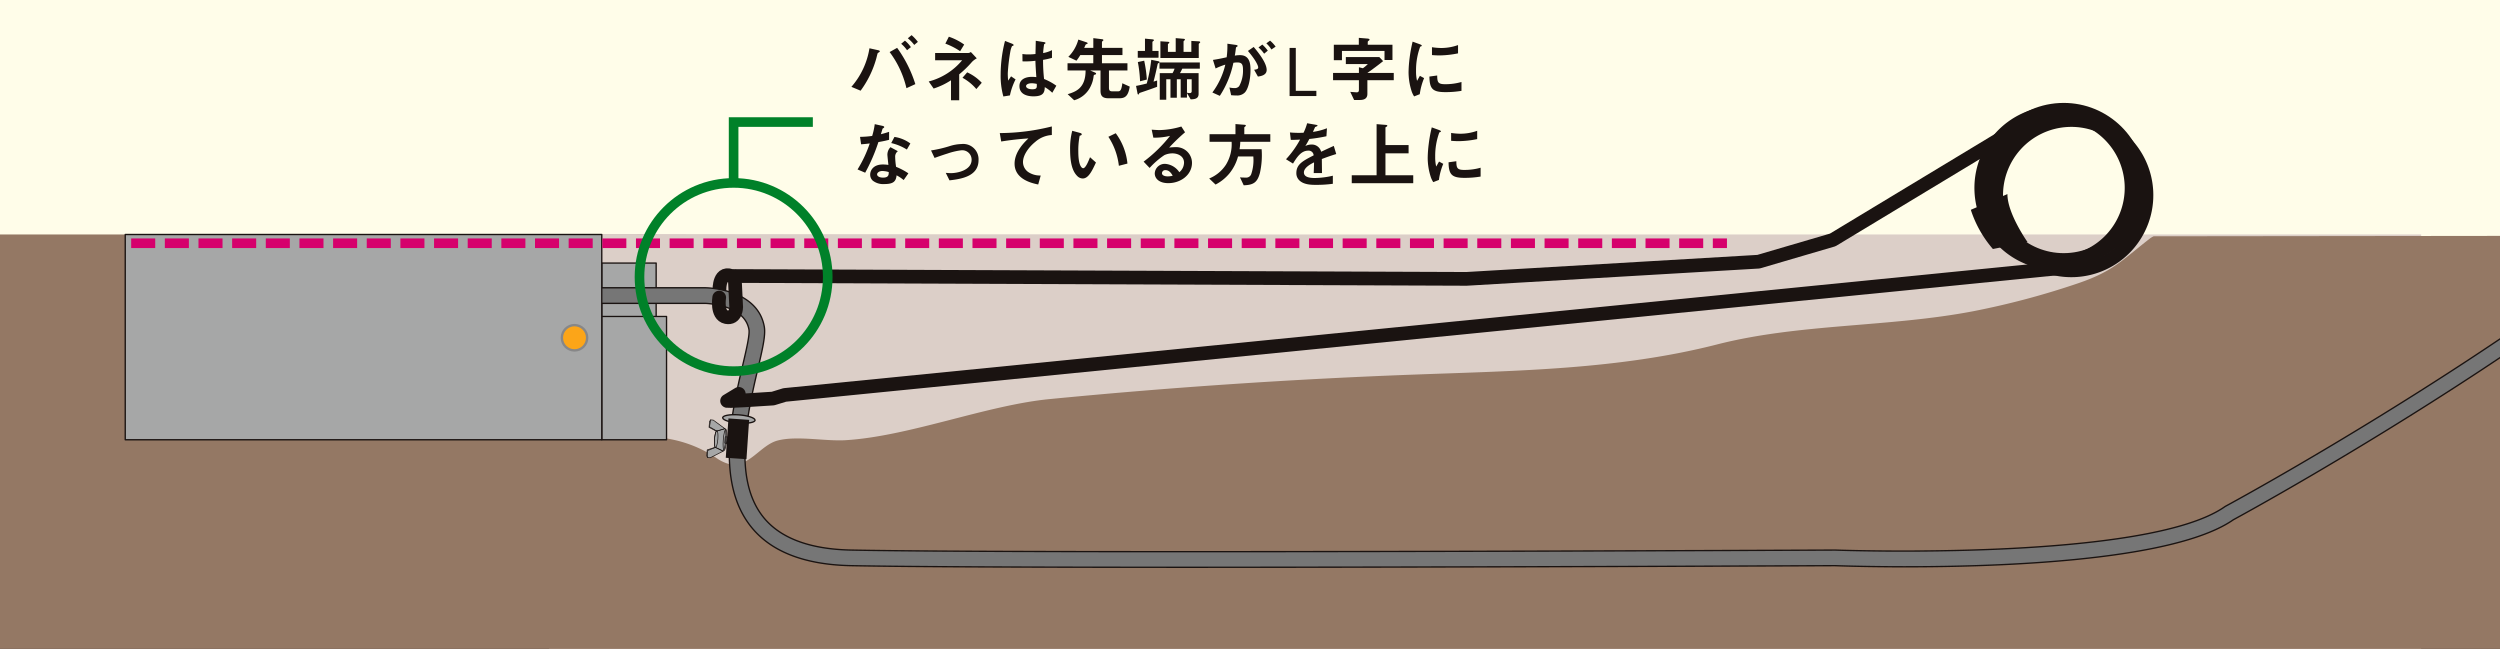 <svg xmlns="http://www.w3.org/2000/svg" xmlns:xlink="http://www.w3.org/1999/xlink" width="520.031" height="134.967" viewBox="0 0 520.031 134.967">
  <rect x="0" y="0" width="520.031" height="134.967" fill="#333333" stroke="none"/>
  <defs>
    <clipPath id="clip-path">
      <rect id="SVGID" width="520.031" height="134.967" fill="none"/>
    </clipPath>
  </defs>
  <g id="グループ_344" data-name="グループ 344" transform="translate(-893.653 -57.9)">
    <g id="グループ_342" data-name="グループ 342" transform="translate(893.653 57.9)">
      <g id="グループ_341" data-name="グループ 341">
        <g id="グループ_340" data-name="グループ 340" clip-path="url(#clip-path)">
          <rect id="長方形_161" data-name="長方形 161" width="520.031" height="135.91" transform="translate(0 -1.239)" fill="#fffde9"/>
          <rect id="長方形_162" data-name="長方形 162" width="389.407" height="86.191" transform="translate(114.224 48.776)" fill="#dccfc8"/>
          <g id="グループ_339" data-name="グループ 339" transform="translate(410.668 55.014)">
            <path id="パス_1448" data-name="パス 1448" d="M1114.909,87.513c-1.044.253,2.3,26.129,2.3,26.129s.1,1.618-.6,1.86" transform="translate(-1114.707 -87.513)" fill="none" stroke="#474645" stroke-miterlimit="10" stroke-width="1.496"/>
            <path id="パス_1449" data-name="パス 1449" d="M1114.909,87.513c-1.044.253,2.3,26.129,2.3,26.129s.1,1.618-.6,1.86" transform="translate(-1114.707 -87.513)" fill="none" stroke="#8e8f8f" stroke-linecap="round" stroke-miterlimit="10" stroke-width="1.13"/>
          </g>
          <path id="パス_1450" data-name="パス 1450" d="M840.664,84.155h234.927l50.3,22.175,230.746-9.348,30.453-12.449,318.142-.379V213.787H840.664Z" transform="translate(-939.105 -35.38)" fill="#947864"/>
          <path id="パス_1451" data-name="パス 1451" d="M956.16,84.1c1.1,6.433.178,14.191.338,20.714S958.4,118.4,963.6,122.34c3.619,2.744,8.317,3.532,12.83,4.044a25.765,25.765,0,0,1,12.757,4.4,8.446,8.446,0,0,0,2.3,1.111c4.276,1.076,6.63-3.883,10.325-4.838,4.041-1.042,9.861.189,14.086-.063,13.2-.79,29.279-7.264,42.435-8.548q38.06-3.709,76.295-5.116c20.987-.773,42.214-1.051,62.562-6.251,17.169-4.388,35.738-3.546,53.323-6.916a166.572,166.572,0,0,0,21.762-5.8c7.66-2.6,9.243-4.962,15.605-9.809Z" transform="translate(-840.036 -35.427)" fill="#dccfc8"/>
          <rect id="長方形_163" data-name="長方形 163" width="11.311" height="16.963" transform="translate(125.176 54.719)" fill="#a6a7a7"/>
          <rect id="長方形_164" data-name="長方形 164" width="11.311" height="16.963" transform="translate(125.176 54.719)" stroke-width="0.285" stroke="#1a1311" stroke-linecap="round" stroke-linejoin="round" fill="none"/>
          <rect id="長方形_165" data-name="長方形 165" width="13.472" height="25.648" transform="translate(125.176 65.828)" fill="#a6a7a7"/>
          <rect id="長方形_166" data-name="長方形 166" width="13.472" height="25.648" transform="translate(125.176 65.828)" stroke-width="0.285" stroke="#1a1311" stroke-linecap="round" stroke-linejoin="round" fill="none"/>
          <path id="パス_1452" data-name="パス 1452" d="M974.208,91.744s-.125-4.33,2.948-2.645" transform="translate(-824.556 -31.473)" fill="none" stroke="#1a1311" stroke-linecap="round" stroke-linejoin="round" stroke-width="2.852"/>
          <path id="パス_1453" data-name="パス 1453" d="M1146.74,85.408a15.632,15.632,0,1,0-14.86,16.367A15.632,15.632,0,0,0,1146.74,85.408Z" transform="translate(-703.365 -47.066)" fill="none" stroke="#1a1311" stroke-linecap="round" stroke-linejoin="round" stroke-width="2.852"/>
          <circle id="楕円形_97" data-name="楕円形 97" cx="15.632" cy="15.632" r="15.632" transform="matrix(0.998, -0.055, 0.055, 0.998, 412.812, 23.717)" stroke-width="2.852" stroke="#1a1311" stroke-linecap="round" stroke-linejoin="round" fill="none"/>
          <path id="パス_1454" data-name="パス 1454" d="M1148.408,86.221a15.632,15.632,0,1,0-14.86,16.365A15.634,15.634,0,0,0,1148.408,86.221Z" transform="translate(-701.934 -46.372)" fill="none" stroke="#1a1311" stroke-linecap="round" stroke-linejoin="round" stroke-width="2.852"/>
          <path id="パス_1455" data-name="パス 1455" d="M1083.531,196.448c-30.335,0-57.3-.085-69.93-.338-9.761-.2-16.792-2.978-20.906-8.273-7.243-9.328-3.831-23.874-1.577-33.5.754-3.22,1.468-6.257,1.28-7.334-.9-5.254-9.018-5.451-9.1-5.453l-21.519,0a1.622,1.622,0,0,1,0-3.244h21.543c.466.007,10.916.238,12.272,8.144.294,1.726-.383,4.62-1.321,8.624-2.116,9.025-5.313,22.667.981,30.772,3.485,4.485,9.677,6.846,18.41,7.02,37.67.752,203.024.007,204.69,0,.714.026,64.9,2.346,81.042-9.023a1.706,1.706,0,0,1,.165-.1c.9-.481,90-48.694,123.218-90.57,6.359-8.02,9.227-14.414,10-41.993a14.536,14.536,0,0,1,5.991-11.788c15.713-11.75,57.531-.884,59.307-.416a1.621,1.621,0,0,1-.83,3.134c-.418-.111-42.073-10.942-56.534-.123a11.3,11.3,0,0,0-4.693,9.281c-.758,26.98-3.336,34.631-10.7,43.918-33.176,41.826-120.9,89.615-124.138,91.367-17.145,11.931-80.2,9.655-82.884,9.558-1.059.006-74.554.338-134.768.338" transform="translate(-836.605 -78.445)" fill="#767676"/>
          <path id="パス_1456" data-name="パス 1456" d="M1083.531,196.448c-30.335,0-57.3-.085-69.93-.338-9.761-.2-16.792-2.978-20.906-8.273-7.243-9.328-3.831-23.874-1.577-33.5.754-3.22,1.468-6.257,1.28-7.334-.9-5.254-9.018-5.451-9.1-5.453l-21.519,0a1.622,1.622,0,0,1,0-3.244h21.543c.466.007,10.916.238,12.272,8.144.294,1.726-.383,4.62-1.321,8.624-2.116,9.025-5.313,22.667.981,30.772,3.485,4.485,9.677,6.846,18.41,7.02,37.67.752,203.024.007,204.69,0,.714.026,64.9,2.346,81.042-9.023a1.706,1.706,0,0,1,.165-.1c.9-.481,90-48.694,123.218-90.57,6.359-8.02,9.227-14.414,10-41.993a14.536,14.536,0,0,1,5.991-11.788c15.713-11.75,57.531-.884,59.307-.416a1.621,1.621,0,0,1-.83,3.134c-.418-.111-42.073-10.942-56.534-.123a11.3,11.3,0,0,0-4.693,9.281c-.758,26.98-3.336,34.631-10.7,43.918-33.176,41.826-120.9,89.615-124.138,91.367-17.145,11.931-80.2,9.655-82.884,9.558C1217.24,196.116,1143.744,196.448,1083.531,196.448Z" transform="translate(-836.605 -78.445)" fill="none" stroke="#1a1311" stroke-linecap="round" stroke-linejoin="round" stroke-width="0.285"/>
          <path id="パス_1457" data-name="パス 1457" d="M977.5,114.349l-2.408,1.456s-1.131.245,9.519-.479l2.445-.751,271.2-26.971" transform="translate(-823.823 -32.421)" fill="none" stroke="#1a1311" stroke-linecap="round" stroke-linejoin="round" stroke-width="2.852"/>
          <path id="パス_1458" data-name="パス 1458" d="M1245.948,71.725,1205.84,95.952l-15.434,4.527-60.738,3.572-152.231-.594.312,6.474s-.009,2.482-2.066,2.071-1.466-4.063-1.466-4.063" transform="translate(-824.613 -46.042)" fill="none" stroke="#1a1311" stroke-linecap="round" stroke-linejoin="round" stroke-width="2.852"/>
          <rect id="長方形_167" data-name="長方形 167" width="99.124" height="42.7" transform="translate(26.052 48.776)" fill="#a6a7a7"/>
          <rect id="長方形_168" data-name="長方形 168" width="99.124" height="42.7" transform="translate(26.052 48.776)" stroke-width="0.285" stroke="#1a1311" stroke-linecap="round" stroke-linejoin="round" fill="none"/>
          <path id="パス_1459" data-name="パス 1459" d="M981.3,105.447c-.057-.477-1.611-.964-3.467-1.087s-3.318.163-3.26.641,1.613.962,3.47,1.085,3.314-.162,3.257-.639" transform="translate(-824.243 -18.073)" fill="#a6a7a7"/>
          <path id="パス_1460" data-name="パス 1460" d="M981.3,105.447c-.057-.477-1.611-.964-3.467-1.087s-3.318.163-3.26.641,1.613.962,3.47,1.085S981.358,105.924,981.3,105.447Z" transform="translate(-824.243 -18.073)" fill="none" stroke="#1a1311" stroke-linecap="round" stroke-linejoin="round" stroke-width="0.285"/>
          <path id="パス_1461" data-name="パス 1461" d="M975.185,105.97c.191.015.269,1.011.169,2.224s-.334,2.183-.524,2.17-.271-1.011-.173-2.226.333-2.185.528-2.168" transform="translate(-824.206 -16.668)" fill="#a6a7a7"/>
          <rect id="長方形_169" data-name="長方形 169" width="1.328" height="1.77" transform="matrix(0.082, -0.997, 0.997, 0.082, 150.745, 92.18)" fill="#a6a7a7"/>
          <path id="パス_1462" data-name="パス 1462" d="M975.089,108.15a2.875,2.875,0,0,0,.264-1.313" transform="translate(-823.8 -15.924)" fill="#a6a7a7"/>
          <path id="パス_1463" data-name="パス 1463" d="M974.984,108.141a2.886,2.886,0,0,0,.262-1.312" transform="translate(-823.89 -15.931)" fill="#a6a7a7"/>
          <path id="パス_1464" data-name="パス 1464" d="M975.224,108.16a2.861,2.861,0,0,0,.264-1.312" transform="translate(-823.684 -15.915)" fill="#a6a7a7"/>
          <path id="パス_1465" data-name="パス 1465" d="M975.359,108.17a2.853,2.853,0,0,0,.266-1.31" transform="translate(-823.568 -15.904)" fill="#a6a7a7"/>
          <path id="パス_1466" data-name="パス 1466" d="M975.494,108.181a2.853,2.853,0,0,0,.266-1.31" transform="translate(-823.452 -15.895)" fill="#a6a7a7"/>
          <path id="パス_1467" data-name="パス 1467" d="M975.63,108.192a2.873,2.873,0,0,0,.266-1.31" transform="translate(-823.336 -15.885)" fill="#a6a7a7"/>
          <path id="パス_1468" data-name="パス 1468" d="M975.729,105.954l-1.544.433a.094.094,0,0,0-.03-.017c-.189-.015-.411.749-.489,1.707s.015,1.746.208,1.763a.082.082,0,0,0,.032-.013l1.453.678c.024.054.052.087.085.089.191.017.433-1.027.539-2.331s.033-2.371-.156-2.385c-.033,0-.063.024-.1.076" transform="translate(-825.043 -16.747)" fill="#a6a7a7"/>
          <path id="パス_1469" data-name="パス 1469" d="M974.528,108l-1.647.654,0,1.452.542.045,2.673-1.37Z" transform="translate(-825.694 -14.929)" fill="#a6a7a7"/>
          <path id="パス_1470" data-name="パス 1470" d="M972.962,110.108l-.178-.351.1-1.241,1.594-.525" transform="translate(-825.776 -14.935)" fill="#a6a7a7"/>
          <path id="パス_1471" data-name="パス 1471" d="M974.617,107.258l-1.52-.91.232-1.435.542.045,2.417,1.781Z" transform="translate(-825.508 -17.575)" fill="#a6a7a7"/>
          <path id="パス_1472" data-name="パス 1472" d="M973.376,104.913l-.232.32-.1,1.239,1.488.776" transform="translate(-825.555 -17.575)" fill="#a6a7a7"/>
          <path id="パス_1473" data-name="パス 1473" d="M974.158,106.129c.193.015.284.8.206,1.761s-.3,1.724-.487,1.707-.286-.8-.21-1.763.3-1.722.49-1.705" transform="translate(-825.042 -16.531)" fill="#a6a7a7"/>
          <path id="パス_1474" data-name="パス 1474" d="M975.185,105.97c.191.015.269,1.011.169,2.224s-.334,2.183-.524,2.17-.271-1.011-.173-2.226S974.99,105.953,975.185,105.97Z" transform="translate(-824.206 -16.668)" fill="none" stroke="#1a1311" stroke-linecap="round" stroke-linejoin="round" stroke-width="0.143"/>
          <rect id="長方形_170" data-name="長方形 170" width="1.328" height="1.77" transform="matrix(0.082, -0.997, 0.997, 0.082, 150.745, 92.18)" stroke-width="0.143" stroke="#1a1311" stroke-linecap="round" stroke-linejoin="round" fill="none"/>
          <path id="パス_1475" data-name="パス 1475" d="M975.089,108.15a2.875,2.875,0,0,0,.264-1.313" transform="translate(-823.8 -15.924)" fill="none" stroke="#1a1311" stroke-linecap="round" stroke-linejoin="round" stroke-width="0.143"/>
          <path id="パス_1476" data-name="パス 1476" d="M974.984,108.141a2.886,2.886,0,0,0,.262-1.312" transform="translate(-823.89 -15.931)" fill="none" stroke="#1a1311" stroke-linecap="round" stroke-linejoin="round" stroke-width="0.143"/>
          <path id="パス_1477" data-name="パス 1477" d="M975.224,108.16a2.861,2.861,0,0,0,.264-1.312" transform="translate(-823.684 -15.915)" fill="none" stroke="#1a1311" stroke-linecap="round" stroke-linejoin="round" stroke-width="0.143"/>
          <path id="パス_1478" data-name="パス 1478" d="M975.359,108.17a2.853,2.853,0,0,0,.266-1.31" transform="translate(-823.568 -15.904)" fill="none" stroke="#1a1311" stroke-linecap="round" stroke-linejoin="round" stroke-width="0.143"/>
          <path id="パス_1479" data-name="パス 1479" d="M975.494,108.181a2.853,2.853,0,0,0,.266-1.31" transform="translate(-823.452 -15.895)" fill="none" stroke="#1a1311" stroke-linecap="round" stroke-linejoin="round" stroke-width="0.143"/>
          <path id="パス_1480" data-name="パス 1480" d="M975.63,108.192a2.873,2.873,0,0,0,.266-1.31" transform="translate(-823.336 -15.885)" fill="none" stroke="#1a1311" stroke-linecap="round" stroke-linejoin="round" stroke-width="0.143"/>
          <path id="パス_1481" data-name="パス 1481" d="M975.729,105.954l-1.544.433a.094.094,0,0,0-.03-.017c-.189-.015-.411.749-.489,1.707s.015,1.746.208,1.763a.082.082,0,0,0,.032-.013l1.453.678c.024.054.052.087.085.089.191.017.433-1.027.539-2.331s.033-2.371-.156-2.385C975.794,105.874,975.765,105.9,975.729,105.954Z" transform="translate(-825.043 -16.747)" fill="none" stroke="#1a1311" stroke-linecap="round" stroke-linejoin="round" stroke-width="0.143"/>
          <path id="パス_1482" data-name="パス 1482" d="M974.528,108l-1.647.654,0,1.452.542.045,2.673-1.37Z" transform="translate(-825.694 -14.929)" fill="none" stroke="#1a1311" stroke-linecap="round" stroke-linejoin="round" stroke-width="0.143"/>
          <path id="パス_1483" data-name="パス 1483" d="M972.962,110.108l-.178-.351.1-1.241,1.594-.525" transform="translate(-825.776 -14.935)" fill="none" stroke="#1a1311" stroke-linecap="round" stroke-linejoin="round" stroke-width="0.143"/>
          <path id="パス_1484" data-name="パス 1484" d="M974.617,107.258l-1.52-.91.232-1.435.542.045,2.417,1.781Z" transform="translate(-825.508 -17.575)" fill="none" stroke="#1a1311" stroke-linecap="round" stroke-linejoin="round" stroke-width="0.143"/>
          <path id="パス_1485" data-name="パス 1485" d="M973.376,104.913l-.232.32-.1,1.239,1.488.776" transform="translate(-825.555 -17.575)" fill="none" stroke="#1a1311" stroke-linecap="round" stroke-linejoin="round" stroke-width="0.143"/>
          <path id="パス_1486" data-name="パス 1486" d="M974.158,106.129c.193.015.284.8.206,1.761s-.3,1.724-.487,1.707-.286-.8-.21-1.763S973.965,106.112,974.158,106.129Z" transform="translate(-825.042 -16.531)" fill="none" stroke="#1a1311" stroke-linecap="round" stroke-linejoin="round" stroke-width="0.143"/>
          <rect id="長方形_171" data-name="長方形 171" width="8.199" height="4.312" transform="matrix(0.068, -0.998, 0.998, 0.068, 150.969, 95.223)" fill="#1a1311"/>
          <path id="パス_1487" data-name="パス 1487" d="M1114.323,82.9a23.461,23.461,0,0,0,4.594,8.156l7.21-1.434s-4.221-5.952-4.186-9.991Z" transform="translate(-704.369 -39.259)" fill="#1a1311"/>
        </g>
      </g>
      <circle id="楕円形_98" data-name="楕円形 98" cx="2.633" cy="2.633" r="2.633" transform="translate(116.872 67.628)" fill="#fca518" stroke="#878788" stroke-miterlimit="10" stroke-width="0.5"/>
    </g>
    <line id="線_112" data-name="線 112" x2="329.939" transform="translate(921.941 108.499)" fill="none" stroke="#d6006c" stroke-linecap="square" stroke-miterlimit="10" stroke-width="2" stroke-dasharray="3 4"/>
    <g id="グループ_343" data-name="グループ 343" transform="translate(1070.754 65.21)">
      <path id="パス_1488" data-name="パス 1488" d="M994.746,65.385a2.255,2.255,0,0,0-.281.191c-.061.074-.268,1-.327,1.189A20.641,20.641,0,0,1,990.9,73.39l-1.917-.8a16.089,16.089,0,0,0,3.758-8.022l1.8.4c.149.03.355.1.355.238C994.894,65.281,994.82,65.324,994.746,65.385Zm5.688,7.485a19.98,19.98,0,0,0-3.5-7.517l1.561-.877a26.092,26.092,0,0,1,3.788,7.548Zm.121-7.9a6.546,6.546,0,0,0-1.219-1.338l.786-.654a6.413,6.413,0,0,1,1.235,1.352Zm1.5-1.1a7.544,7.544,0,0,0-1.338-1.382l.788-.652a9.051,9.051,0,0,1,1.306,1.4Z" transform="translate(-988.983 -61.835)" fill="#1a1311"/>
      <path id="パス_1489" data-name="パス 1489" d="M1006.655,67.24a21.461,21.461,0,0,1-2.673,2.6V75.23h-1.707V71.072a14.79,14.79,0,0,1-3.611,1.722l-1.024-1.469a13.428,13.428,0,0,0,6.952-4.412h-5.616V65.4h6.892a.932.932,0,0,0,.535-.21l1.234,1.323A4.136,4.136,0,0,0,1006.655,67.24Zm-2.48-2.214a14.217,14.217,0,0,0-3.074-1.574l.728-1.442a12.253,12.253,0,0,1,3.192,1.635Zm3.372,7.875a10.126,10.126,0,0,0-2.881-2.348l.979-1.128a9.474,9.474,0,0,1,3.03,2.168Z" transform="translate(-981.558 -61.685)" fill="#1a1311"/>
      <path id="パス_1490" data-name="パス 1490" d="M1007.625,73.83l-1.365.223a15.973,15.973,0,0,1-.565-4.605,28.147,28.147,0,0,1,.906-6.952l1.44.565c.045.015.357.149.357.3a.126.126,0,0,1-.059.1,2.047,2.047,0,0,1-.282.121,4.221,4.221,0,0,0-.327,1.011,38.009,38.009,0,0,0-.55,4.6,14.661,14.661,0,0,0,.074,1.561l.609-.892.936.639A13.034,13.034,0,0,0,1007.625,73.83Zm8.81-.55a7.872,7.872,0,0,0-1.561-1.172c-.03,1.143-.327,1.915-2.346,1.915-.431,0-2.926,0-2.926-2.138,0-1.338,1.174-1.917,2.614-1.917.3,0,.609.03.9.059-.117-1.767-.163-2.391-.191-3.4a16.5,16.5,0,0,1-2.688.119l-.015-1.529a7.92,7.92,0,0,0,1.338.089,12.176,12.176,0,0,0,1.38-.089c.028-1.115.028-1.28.06-2.75l1.663.268c.312.045.357.119.357.208s-.132.149-.282.238a17.648,17.648,0,0,0-.208,1.841,6.4,6.4,0,0,0,1.841-.609v1.605a13.8,13.8,0,0,1-1.856.416,36.075,36.075,0,0,0,.21,3.981,11.859,11.859,0,0,1,2.554,1.4Zm-4.279-1.977c-.7,0-1.174.255-1.174.594s.431.654,1.308.654c.979,0,.951-.342.92-1.115A5.2,5.2,0,0,0,1012.156,71.3Z" transform="translate(-974.648 -61.294)" fill="#1a1311"/>
      <path id="パス_1491" data-name="パス 1491" d="M1023.966,74.678h-2.272c-1.174,0-1.65-.446-1.65-1.561V68.9h-2.153l.847.355c.327.134.386.208.386.312,0,.134-.106.163-.329.223-.147.059-.164.134-.191.327a6.1,6.1,0,0,1-.55,1.947,5.4,5.4,0,0,1-3.491,3.028l-1.353-1.261c1.665-.505,3.729-1.232,3.729-4.931h-3.756V67.4h5.359V65.69h-2.7a11.709,11.709,0,0,1-.8,1.174l-1.694-.8a7.952,7.952,0,0,0,2.081-3.593l1.693.563c.074.03.238.089.238.208,0,.074-.045.134-.193.165-.178.058-.208.1-.253.191-.087.208-.208.476-.267.593h1.9V62.17l1.813.225c.178.013.282.087.282.206,0,.03-.015.074-.134.163-.149.1-.164.178-.164.253v1.172h4.264v1.5h-4.264V67.4h5.3v1.5H1021.8v3.55c0,.607.18.786.684.786h1.235c.3,0,.489-.162.622-.505a5.173,5.173,0,0,0,.236-1.174l1.546.7C1025.807,74.2,1025.17,74.678,1023.966,74.678Z" transform="translate(-968.224 -61.548)" fill="#1a1311"/>
      <path id="パス_1492" data-name="パス 1492" d="M1025.64,67.3c-.253.147-.27.163-.312.37-.253,1.189-.522,2.363-.834,3.552.18-.061.567-.178.745-.238v1.308c-1.144.429-2.3.83-3.461,1.217-.178.059-.253.089-.3.223-.028.1-.058.163-.162.163s-.151-.163-.163-.268l-.3-1.516c.463-.089,1.057-.206,2.231-.5a31.075,31.075,0,0,0,.934-4.932l1.41.282c.136.03.312.074.312.208C1025.742,67.221,1025.682,67.266,1025.64,67.3Zm-4.427-1.055V64.83h1.5V62.274l1.56.149c.119.015.3.046.3.178,0,.089-.119.18-.164.193-.089.074-.149.136-.149.193V64.83h1.278v1.41Zm.476,4.9a25.974,25.974,0,0,0-.461-4l1.323-.282a27.1,27.1,0,0,1,.55,3.922Zm8.778-2.616c-.1.223-.282.6-.476.921h3.877v4.323c0,1.04-.875,1.113-1.648,1.13l-.773-1.293v.936h-1.306V70.727h-.8v3.846h-1.323V70.727h-.877V74.99h-1.351V69.449h2.656a4.045,4.045,0,0,0,.418-.921h-3.134V67.236h8.392v1.291Zm3.595-5.317c-.134.119-.163.134-.163.2V66.3h-7.977V62.824l1.561.106c.178.013.3.058.3.163,0,.058-.045.1-.149.191-.089.059-.148.121-.148.178v1.561h1.62V62.17l1.633.136c.119.015.282.028.282.176,0,.061-.015.089-.119.178-.149.134-.164.149-.164.208v2.155h1.62V62.75l1.559.089c.089,0,.282.045.282.178C1034.195,63.093,1034.15,63.136,1034.061,63.21Zm-1.633,7.517h-.981v2.792a2.053,2.053,0,0,0,.55.074c.134,0,.431,0,.431-.386Z" transform="translate(-961.645 -61.548)" fill="#1a1311"/>
      <path id="パス_1493" data-name="パス 1493" d="M1036.114,73.279a2.23,2.23,0,0,1-1.692.578,10.511,10.511,0,0,1-1.115-.058l-.356-1.6a4.464,4.464,0,0,0,1.01.117,1.156,1.156,0,0,0,1.024-.414,6.658,6.658,0,0,0,.788-3.416c0-1.144-.282-1.5-1.2-1.5a4.944,4.944,0,0,0-.8.074,19.865,19.865,0,0,1-2.822,6.876l-1.546-.7a15.751,15.751,0,0,0,2.69-5.793,13.013,13.013,0,0,0-2.019.8l-.55-1.783c1.127-.178,1.633-.281,2.852-.55a17.8,17.8,0,0,0,.148-2.822l1.781.253c.2.03.357.1.357.223,0,.059-.015.074-.162.163-.18.119-.18.119-.21.312-.074.594-.1.86-.223,1.529a6.236,6.236,0,0,1,1.085-.1c2,0,2.183,1.767,2.183,3.089C1037.331,70.695,1036.813,72.61,1036.114,73.279Zm2.763-3.357-.788-1.412c.535-.074.847-.149.847-.5,0-.372-.563-1.59-2.138-3.416l1.2-.832c.684.816,2.7,3.208,2.7,4.782C1040.7,69.669,1039.426,69.848,1038.876,69.922Zm1.291-4.752a6.471,6.471,0,0,0-1.174-1.308l.8-.594a8.919,8.919,0,0,1,1.142,1.263Zm1.516-.877a5.839,5.839,0,0,0-1.055-1.278l.773-.565a6.712,6.712,0,0,1,1.157,1.248Z" transform="translate(-954.316 -61.307)" fill="#1a1311"/>
      <path id="パス_1494" data-name="パス 1494" d="M1038.047,63.266h1.291v8.927h4.279v1.085h-5.57Z" transform="translate(-946.898 -60.608)" fill="#1a1311"/>
      <path id="パス_1495" data-name="パス 1495" d="M1050.056,70.946V73.8c0,.966-.669,1.261-1.56,1.261h-1.2l-.8-1.692c.266.03,1.217.1,1.338.1.3,0,.461-.132.461-.49V70.946h-5.378V69.432h5.378V68.257l.83.2a7.127,7.127,0,0,0,1.026-.862h-4.576V66.136h6.967l.788.845c-.951.773-2.168,1.679-3.268,2.45h5.481v1.514Zm3.565-4.2V64.858h-8.854v1.93h-1.692V63.565h5.2V62.138l1.8.149c.134.015.431.046.431.223,0,.1-.074.149-.18.225s-.191.162-.191.251v.58h5.139v3.179Z" transform="translate(-942.725 -61.575)" fill="#1a1311"/>
      <path id="パス_1496" data-name="パス 1496" d="M1053.7,73.495l-1.174.461a4.619,4.619,0,0,1-.55-1.174,12.979,12.979,0,0,1-.608-3.907,26.781,26.781,0,0,1,.221-2.926,30.2,30.2,0,0,1,.624-3.387l1.516.55c.1.045.386.149.386.266a.176.176,0,0,1-.074.136c-.03.015-.221.089-.253.1a14.127,14.127,0,0,0-.862,5.066,8.17,8.17,0,0,0,.208,2.036c.178-.312.268-.461.594-1.04l.875.476A13.222,13.222,0,0,0,1053.7,73.495Zm5.317-.431c-2.7,0-3.266-.728-3.312-3.238l1.62-.223c.015,1.412.164,1.813,1.665,1.813a12.119,12.119,0,0,0,3.387-.461V72.8A20.313,20.313,0,0,1,1059.015,73.064Zm-1.187-7.635c-.119,0-.8,0-1.59-.074V63.721a13.4,13.4,0,0,0,1.9.163,10.378,10.378,0,0,0,3.521-.609V65A19.989,19.989,0,0,1,1057.828,65.429Z" transform="translate(-935.472 -61.211)" fill="#1a1311"/>
      <path id="パス_1497" data-name="パス 1497" d="M994.009,75.531a36.383,36.383,0,0,1-2.75,6.372l-1.588-.682a25.483,25.483,0,0,0,2.54-5.41c-.684.089-1.1.136-1.8.18l-.223-1.546a20.107,20.107,0,0,0,2.527-.191,14.41,14.41,0,0,0,.535-2.452l1.618.357c.074.013.357.089.357.251s-.253.238-.34.327c-.017.017-.3.968-.359,1.159.877-.223,1.323-.372,1.709-.5v1.663C995.731,75.189,995.272,75.308,994.009,75.531Zm5.257,7.9a8.078,8.078,0,0,0-1.471-.981c-.132,1.187-.58,1.811-2.523,1.811a3.532,3.532,0,0,1-2.422-.7,1.675,1.675,0,0,1-.55-1.261c0-.8.578-2.109,2.629-2.109a7.276,7.276,0,0,1,1.159.089c-.032-.344-.208-1.858-.208-2.17a2.257,2.257,0,0,1,.637-1.516l1.546.834a1.361,1.361,0,0,0-.563,1.187,14.629,14.629,0,0,0,.191,2.066,13.567,13.567,0,0,1,2.554,1.351Zm-4.4-1.888c-.771,0-1.129.416-1.129.713,0,.327.416.669,1.234.669,1.2,0,1.189-.624,1.189-1.159A4.99,4.99,0,0,0,994.869,81.546Zm5.064-4.457a10.578,10.578,0,0,0-3.253-1.352l.671-1.276a7.347,7.347,0,0,1,3.312,1.367Z" transform="translate(-988.393 -53.286)" fill="#1a1311"/>
      <path id="パス_1498" data-name="パス 1498" d="M1001.736,81.584l-.773-1.559c.55.045.847.059,1.085.059,1.232,0,4.292-.55,4.292-2.792a1.955,1.955,0,0,0-2.138-1.962,14.061,14.061,0,0,0-2.9.684c-.3.089-1.261.4-2.671.907l-.73-1.559a25.742,25.742,0,0,0,3.983-.936,9.075,9.075,0,0,1,2.391-.4,3.19,3.19,0,0,1,3.505,3.357C1007.781,80.722,1004.261,81.3,1001.736,81.584Z" transform="translate(-981.333 -51.379)" fill="#1a1311"/>
      <path id="パス_1499" data-name="パス 1499" d="M1012.965,75.281c-1.306,1.055-2.54,2.7-2.54,4.187a2.544,2.544,0,0,0,1.1,2.081,4.411,4.411,0,0,0,2.586.713l-.522,1.871c-1.2-.253-4.916-1.025-4.916-4.338,0-2.54,2.185-4.591,2.881-5.243a56.754,56.754,0,0,0-5.659.639l-.3-1.754a44.962,44.962,0,0,0,10.829-1.38V73.84A5.755,5.755,0,0,0,1012.965,75.281Z" transform="translate(-974.73 -53.066)" fill="#1a1311"/>
      <path id="パス_1500" data-name="パス 1500" d="M1016.085,82.467a1.623,1.623,0,0,1-1.1-.489c-1.039-1.011-1.514-2.749-1.514-5.57a14.485,14.485,0,0,1,.446-3.864l1.635.448c.1.028.34.1.34.281s-.176.223-.431.312a15.416,15.416,0,0,0-.281,3.312c0,2.9.712,3.431,1.011,3.431.533,0,1.143-1.575,1.425-2.287l1.232,1.1C1018.032,80.9,1017.289,82.467,1016.085,82.467Zm7.531-2.644a13.815,13.815,0,0,0-2.183-6.03l1.529-.743a12.634,12.634,0,0,1,2.438,6.313Z" transform="translate(-967.978 -52.648)" fill="#1a1311"/>
      <path id="パス_1501" data-name="パス 1501" d="M1026.828,83.846c-1.856,0-2.807-.936-2.807-2.036a2.08,2.08,0,0,1,2.183-1.975,3.875,3.875,0,0,1,2.926,1.737,2.617,2.617,0,0,0,.981-1.975c0-1.471-1.442-1.947-2.406-1.947a4.03,4.03,0,0,0-1.694.372,16.762,16.762,0,0,0-3.06,2.66l-1.248-1.308a29.272,29.272,0,0,0,5.5-5.363,13.871,13.871,0,0,1-3.476.372l-.342-1.663c.357.03,1.2.087,1.664.087a16.791,16.791,0,0,0,4.5-.741l.773,1.2a37.163,37.163,0,0,0-3.3,3.179,11.881,11.881,0,0,1,1.444-.089,3.274,3.274,0,0,1,3.3,3.283C1031.758,82.107,1029.441,83.846,1026.828,83.846Zm-.565-2.7a.653.653,0,0,0-.741.624c0,.52.682.669,1.217.669a4.228,4.228,0,0,0,1.011-.134C1027.556,81.959,1027.11,81.141,1026.263,81.141Z" transform="translate(-960.918 -53.059)" fill="#1a1311"/>
      <path id="パス_1502" data-name="パス 1502" d="M1035.508,75.479a11.72,11.72,0,0,1-.149,1.544h4.591a16.782,16.782,0,0,1-.357,4.947c-.535,1.947-1.323,2.495-3.372,2.554l-.773-1.65a10.54,10.54,0,0,0,1.143.046,1.1,1.1,0,0,0,1.2-.728,9.107,9.107,0,0,0,.431-3.669h-3.179a9.519,9.519,0,0,1-1.783,3.52,9.179,9.179,0,0,1-2.894,2.332l-1.323-1.263a7.531,7.531,0,0,0,3.491-2.881,8.144,8.144,0,0,0,1.174-4.752h-4.591V73.9h5.391v-2.11l1.9.15c.06,0,.266.045.266.178,0,.089-.177.208-.327.342V73.9h5.41v1.575Z" transform="translate(-954.617 -53.293)" fill="#1a1311"/>
      <path id="パス_1503" data-name="パス 1503" d="M1045.1,79.14c0,.58.031,2.421.031,2.926h-1.724c.043-.847.059-1.575.074-2.227-.565.282-2.11,1.053-2.11,2.094,0,.966,1.146,1.159,2.229,1.159a17.179,17.179,0,0,0,3.788-.476v1.678a24.571,24.571,0,0,1-3.535.223c-.832,0-2.556,0-3.493-.994a2.036,2.036,0,0,1-.563-1.456c0-1.841,1.367-2.54,3.595-3.684a1.03,1.03,0,0,0-1.129-.981c-1.455,0-2.346,1.352-3.162,2.688l-1.458-.9a19.751,19.751,0,0,0,2.928-4.085c-.847.045-1.306.059-1.93.059l-.18-1.546a20.583,20.583,0,0,0,2.837.059,11.709,11.709,0,0,0,.745-1.975l1.856.327c.045.015.3.045.3.149,0,.087-.059.134-.148.163-.03.013-.327.149-.342.149s-.386.847-.461,1.011a12.567,12.567,0,0,0,2.913-.76l-.106,1.665a31.731,31.731,0,0,1-3.55.567c-.476.875-.594,1.083-.845,1.469a2.856,2.856,0,0,1,1.276-.312,1.99,1.99,0,0,1,2.019,1.5c1.739-.816,1.932-.9,2.631-1.217l.505,1.692C1046.916,78.471,1046.2,78.724,1045.1,79.14Z" transform="translate(-947.241 -53.375)" fill="#1a1311"/>
      <path id="パス_1504" data-name="パス 1504" d="M1045.007,84.087v-1.65h5.168V71.8l2.006.163c.089,0,.223.045.223.163s-.091.163-.163.206c-.089.046-.223.106-.223.18v3.639h4.812v1.722h-4.812v4.561h5.779v1.65Z" transform="translate(-940.927 -53.286)" fill="#1a1311"/>
      <path id="パス_1505" data-name="パス 1505" d="M1055.844,83.093l-1.174.461a4.539,4.539,0,0,1-.55-1.172,12.948,12.948,0,0,1-.609-3.907,26.263,26.263,0,0,1,.223-2.926,28.877,28.877,0,0,1,.624-3.387l1.514.55c.1.045.386.149.386.266a.17.17,0,0,1-.074.134c-.03.015-.223.089-.253.1a14.133,14.133,0,0,0-.86,5.066,8.222,8.222,0,0,0,.206,2.034c.18-.312.267-.461.594-1.039l.877.476A13.068,13.068,0,0,0,1055.844,83.093Zm5.317-.429c-2.7,0-3.27-.73-3.312-3.238l1.618-.223c.015,1.41.164,1.811,1.663,1.811a12.137,12.137,0,0,0,3.388-.461v1.841A20.039,20.039,0,0,1,1061.161,82.664Zm-1.189-7.635c-.119,0-.8,0-1.588-.074V73.321a13.3,13.3,0,0,0,1.9.163,10.307,10.307,0,0,0,3.521-.611V74.6A19.959,19.959,0,0,1,1059.972,75.029Z" transform="translate(-933.633 -52.977)" fill="#1a1311"/>
    </g>
    <circle id="楕円形_99" data-name="楕円形 99" cx="19.579" cy="19.579" r="19.579" transform="translate(1026.675 95.948)" fill="none" stroke="#008129" stroke-miterlimit="10" stroke-width="2"/>
    <path id="パス_1506" data-name="パス 1506" d="M975.795,84.225V71.567h16.482" transform="translate(70.458 11.723)" fill="none" stroke="#008129" stroke-miterlimit="10" stroke-width="2"/>
  </g>
</svg>
